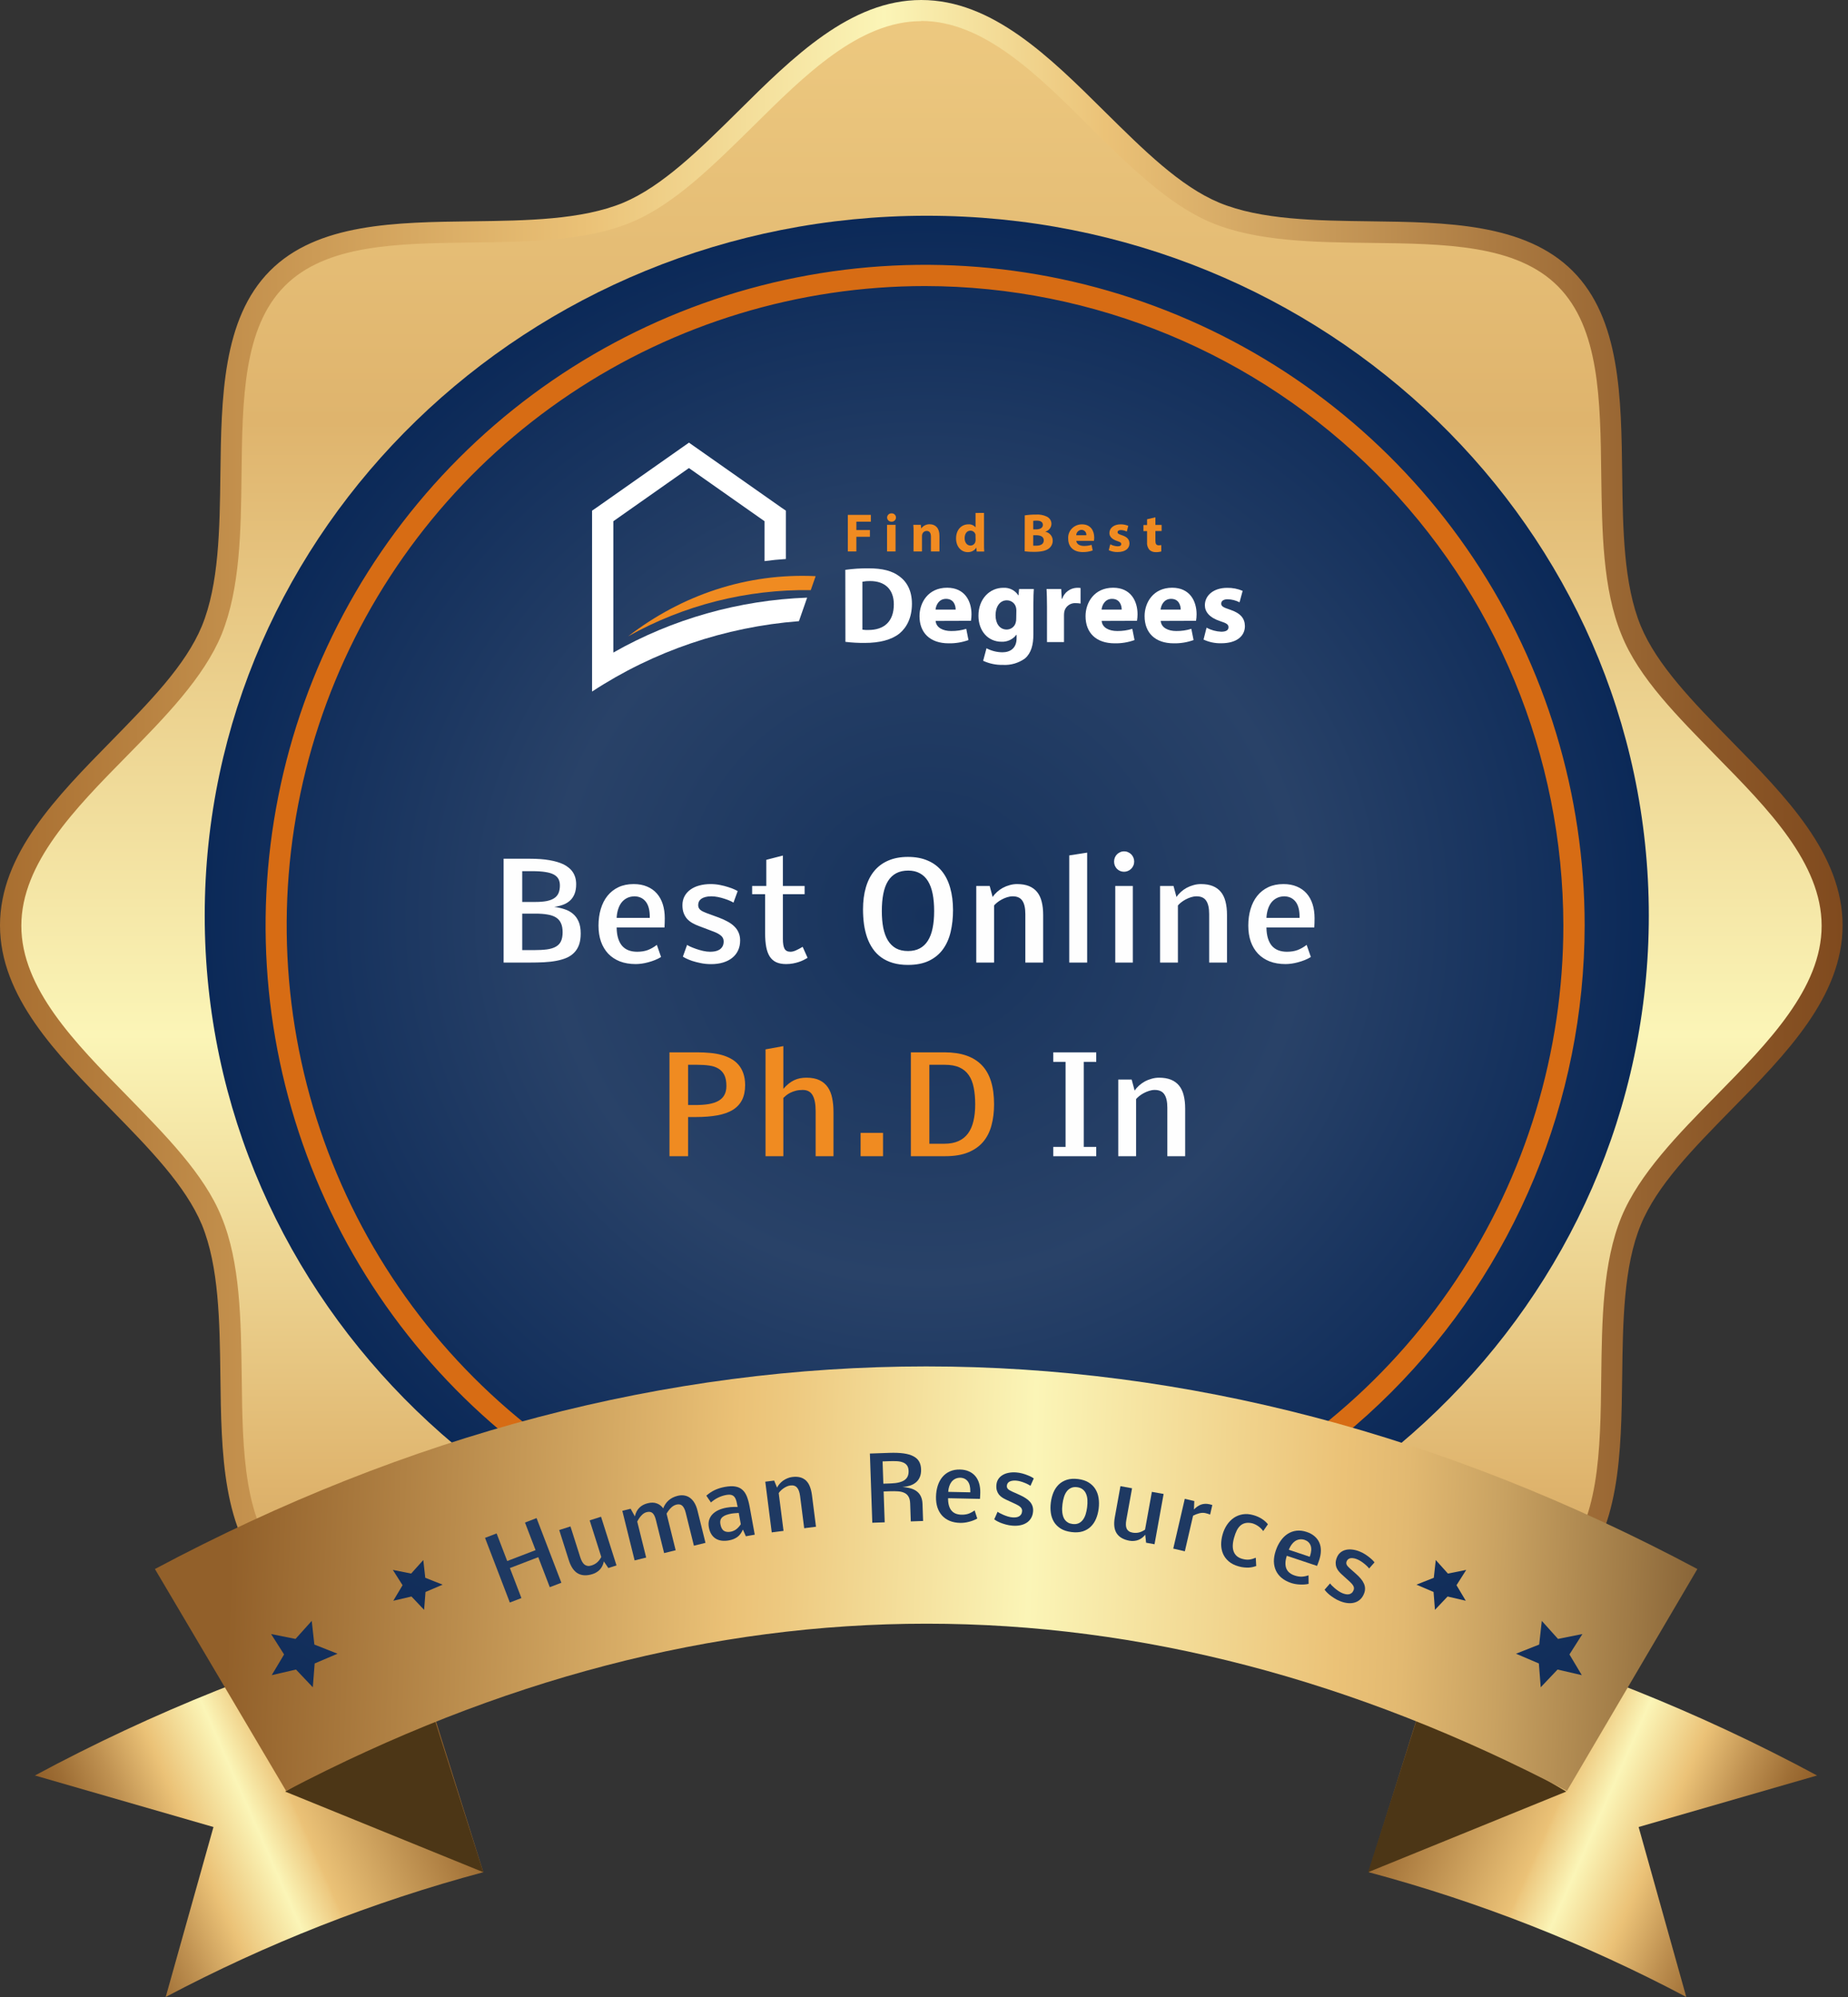 <svg width="334" height="361" viewBox="0 0 334 361" fill="none" xmlns="http://www.w3.org/2000/svg">
<rect x="0" y="0" width="334" height="361" fill="#333333" stroke="none"/>
<g clip-path="url(#clip0_80_417)">
<path d="M332.186 167.278C332.186 187.947 303.185 202.684 295.75 220.66C288.034 239.287 297.842 270.169 283.834 284.219C269.825 298.269 238.979 288.427 220.384 296.156C202.438 303.603 185.634 278.999 165 278.999C144.365 278.999 131.747 303.603 113.802 296.156C95.206 288.427 64.378 298.251 50.352 284.219C36.326 270.187 46.151 239.287 38.435 220.66C31 202.737 2 187.947 2 167.278C2 146.608 31 131.871 38.488 113.895C46.204 95.268 36.396 64.386 50.404 50.337C64.413 36.287 95.259 46.129 113.855 38.399C131.8 30.952 146.511 1.901 167.145 1.901C187.78 1.901 202.491 30.952 220.436 38.399C239.032 46.129 269.861 36.304 283.886 50.337C297.912 64.369 288.07 95.338 295.75 113.895C303.185 131.871 332.186 146.608 332.186 167.278Z" fill="url(#paint0_linear_80_417)"/>
<path d="M166.51 291.573C153.7 291.573 143.344 281.291 133.32 271.343C126.311 264.424 119.739 300.874 112.66 297.934C105.142 294.8 95.136 294.677 85.428 294.554C71.637 294.378 57.39 294.219 48.768 285.575C40.147 276.93 40.007 262.598 39.831 248.742C39.709 239.006 39.586 228.935 36.484 221.382C33.54 214.339 27.021 207.649 20.135 200.624C10.234 190.571 0 180.148 0 167.278C0 154.407 10.251 144.002 20.135 133.931C27.021 126.889 33.54 120.286 36.484 113.173C39.586 105.62 39.709 95.567 39.831 85.813C40.007 71.957 40.182 57.643 48.768 48.981C57.355 40.319 71.549 40.178 85.428 40.002C95.118 39.878 105.142 39.755 112.66 36.639C119.669 33.681 126.328 27.131 133.32 20.212C143.344 10.264 153.7 0 166.51 0C179.32 0 189.676 10.264 199.7 20.212C206.709 27.131 213.281 33.681 220.36 36.639C227.878 39.755 237.884 39.878 247.592 40.002C261.383 40.178 275.63 40.354 284.252 48.998C292.873 57.643 293.013 71.887 293.189 85.813C293.311 95.549 293.434 105.62 296.553 113.173C299.48 120.216 305.998 126.906 312.885 133.931C322.786 144.002 333.02 154.407 333.02 167.278C333.02 180.148 322.786 190.571 312.885 200.624C305.998 207.667 299.48 214.269 296.553 221.399C293.434 228.935 293.311 239.006 293.189 248.742C293.013 262.598 292.838 276.912 284.252 285.575C275.665 294.237 261.383 294.378 247.592 294.554C237.901 294.677 227.878 294.8 220.36 297.934C213.351 300.874 206.692 264.424 199.7 271.343C189.676 281.22 179.32 291.573 166.51 291.573ZM166.51 3.821C155.26 3.821 145.482 13.539 136.001 22.941C128.992 29.825 121.895 36.938 114.114 40.178C105.913 43.593 95.522 43.699 85.463 43.84C71.847 43.998 58.967 44.157 51.467 51.692C43.967 59.228 43.809 72.168 43.651 85.848C43.546 95.954 43.406 106.395 40.042 114.705C36.817 122.522 29.738 129.723 22.886 136.695C13.528 146.203 3.855 156.062 3.855 167.348C3.855 178.634 13.528 188.476 22.886 198.001C29.738 205.043 36.905 212.191 40.042 219.991C43.441 228.231 43.546 238.671 43.687 248.777C43.844 262.457 44.002 275.398 51.502 282.934C59.002 290.469 71.882 290.628 85.498 290.786C95.557 290.909 105.948 291.05 114.149 294.448C121.912 297.688 129.097 261.818 136.036 268.685C145.499 278.086 155.312 287.805 166.545 287.805C177.778 287.805 187.573 278.086 197.054 268.685C204.063 261.818 211.178 297.6 218.941 294.448C227.142 291.05 237.533 290.927 247.592 290.786C261.208 290.628 274.088 290.469 281.588 282.934C289.088 275.398 289.246 262.457 289.404 248.777C289.526 238.671 289.666 228.231 293.048 219.991C296.273 212.191 303.37 204.973 310.204 198.018C319.562 188.493 329.235 178.651 329.235 167.348C329.235 156.045 319.562 146.22 310.204 136.695C303.37 129.653 296.185 122.61 293.048 114.705C289.666 106.465 289.544 96.025 289.404 85.919C289.246 72.239 289.088 59.316 281.588 51.763C274.088 44.209 261.208 44.069 247.592 43.91C237.533 43.787 227.142 43.664 218.941 40.248C211.178 37.008 203.993 29.895 197.054 23.012C187.556 13.539 177.76 3.785 166.51 3.785V3.821Z" fill="url(#paint1_linear_80_417)"/>
<path d="M294 166C294 190.92 286.552 215.281 272.597 236.002C258.642 256.722 238.807 272.872 215.601 282.409C192.395 291.945 166.859 294.441 142.224 289.579C117.588 284.717 94.959 272.717 77.198 255.095C59.436 237.474 47.341 215.023 42.44 190.581C37.54 166.14 40.055 140.805 49.667 117.782C59.28 94.758 75.558 75.08 96.443 61.235C117.328 47.39 141.882 40 167 40C200.683 40 232.985 53.275 256.803 76.904C280.62 100.534 294 132.583 294 166Z" fill="#A86E30"/>
<path d="M167.501 292C239.573 292 298 235.364 298 165.5C298 95.636 239.573 39 167.501 39C95.427 39 37 95.636 37 165.5C37 235.364 95.427 292 167.501 292Z" fill="url(#paint2_radial_80_417)"/>
<path d="M167.184 286.684C143.609 286.68 120.564 279.674 100.964 266.552C81.364 253.429 66.088 234.779 57.069 212.96C48.049 191.141 45.691 167.133 50.293 143.972C54.894 120.811 66.248 99.536 82.92 82.839C99.591 66.141 120.831 54.771 143.953 50.165C167.075 45.559 191.042 47.925 212.822 56.963C234.602 66.001 253.218 81.305 266.315 100.941C279.413 120.577 286.403 143.662 286.403 167.278C286.366 198.938 273.793 229.29 251.443 251.676C229.092 274.061 198.79 286.651 167.184 286.684ZM167.184 51.71C144.366 51.71 122.06 58.488 103.088 71.186C84.115 83.885 69.328 101.935 60.596 123.052C51.864 144.169 49.579 167.406 54.031 189.824C58.483 212.242 69.47 232.834 85.605 248.997C101.74 265.159 122.297 276.166 144.677 280.625C167.056 285.084 190.253 282.796 211.334 274.049C232.415 265.301 250.434 250.489 263.111 231.484C275.788 212.479 282.554 190.135 282.554 167.278C282.517 136.639 270.35 107.265 248.722 85.6C227.094 63.935 197.771 51.747 167.184 51.71Z" fill="#D76C14"/>
<path d="M328.411 320.946C307.115 309.479 284.591 300.466 261.27 294.078L247.367 338.429C267.288 343.758 286.545 351.324 304.771 360.982L296.159 330.259L328.411 320.946Z" fill="url(#paint3_linear_80_417)"/>
<path d="M283.082 323.851L247.261 338.429L256.823 308.463L283.082 323.851Z" fill="#4C3616"/>
<path d="M6.31 320.946C27.607 309.482 50.131 300.469 73.451 294.078L87.353 338.429C67.433 343.761 48.177 351.326 29.95 360.982L38.58 330.259L6.31 320.946Z" fill="url(#paint4_linear_80_417)"/>
<path d="M51.533 323.851L87.354 338.429L77.792 308.463L51.533 323.851Z" fill="#4C3616"/>
<path d="M283.206 323.732C206.31 283.431 128.624 283.431 51.71 323.732L28 283.624C119.572 234.802 215.204 234.784 306.776 283.624L283.206 323.732Z" fill="url(#paint5_linear_80_417)"/>
<path d="M97.284 281.481L92.157 283.448L94.239 288.875L92.145 289.678L87.662 277.993L89.756 277.19L91.67 282.179L96.797 280.212L94.883 275.223L96.977 274.42L101.46 286.105L99.366 286.908L97.284 281.481Z" fill="#1E3962"/>
<path d="M104.861 281.461C104.961 281.779 105.076 282.054 105.204 282.286C105.331 282.514 105.479 282.694 105.646 282.827C105.813 282.954 106.002 283.033 106.214 283.064C106.424 283.091 106.661 283.062 106.924 282.978C107.296 282.86 107.623 282.683 107.903 282.447C108.183 282.21 108.441 281.877 108.676 281.447L106.575 274.827L108.63 274.175L111.423 282.977L109.949 283.445L109.131 282.237C109.093 282.479 109.021 282.717 108.916 282.953C108.815 283.187 108.68 283.407 108.511 283.614C108.345 283.814 108.145 283.993 107.91 284.149C107.682 284.309 107.419 284.436 107.121 284.53C106.069 284.864 105.182 284.832 104.459 284.433C103.737 284.033 103.183 283.226 102.797 282.009L101.072 276.574L103.105 275.928L104.861 281.461Z" fill="#1E3962"/>
<path d="M116.784 281.55L114.699 282.067L112.476 273.104L113.978 272.732L114.746 274.111C114.884 273.476 115.148 272.96 115.537 272.563C115.927 272.165 116.433 271.89 117.055 271.736C117.677 271.581 118.22 271.589 118.686 271.758C119.156 271.92 119.549 272.22 119.867 272.656C120.08 272.088 120.402 271.611 120.832 271.226C121.266 270.834 121.812 270.556 122.469 270.393C122.924 270.28 123.343 270.262 123.727 270.339C124.115 270.409 124.459 270.562 124.759 270.799C125.063 271.03 125.324 271.335 125.542 271.716C125.76 272.097 125.931 272.537 126.055 273.038L127.506 278.892L125.413 279.41L123.935 273.45C123.851 273.112 123.751 272.836 123.634 272.624C123.522 272.41 123.396 272.248 123.256 272.138C123.116 272.028 122.963 271.964 122.798 271.946C122.631 271.922 122.452 271.935 122.259 271.982C121.906 272.07 121.588 272.251 121.307 272.524C121.025 272.793 120.747 273.154 120.473 273.609L122.115 280.228L120.029 280.745L118.54 274.74C118.394 274.148 118.193 273.739 117.938 273.513C117.684 273.286 117.334 273.228 116.889 273.338C116.54 273.425 116.224 273.621 115.94 273.928C115.656 274.229 115.399 274.601 115.171 275.044L116.784 281.55Z" fill="#1E3962"/>
<path d="M131.233 270.242C130.726 270.334 130.237 270.498 129.766 270.732C129.295 270.966 128.871 271.253 128.493 271.592L127.658 270.362C127.896 270.16 128.135 269.976 128.375 269.811C128.62 269.644 128.876 269.497 129.144 269.368C129.417 269.239 129.706 269.126 130.011 269.027C130.316 268.929 130.65 268.847 131.014 268.781C131.752 268.646 132.375 268.622 132.883 268.71C133.391 268.792 133.815 268.984 134.156 269.287C134.502 269.584 134.777 269.989 134.982 270.503C135.186 271.016 135.354 271.631 135.485 272.348L136.41 277.413L134.803 277.706L134.271 276.485C134.026 277.059 133.7 277.503 133.291 277.816C132.881 278.123 132.371 278.333 131.762 278.444C131.28 278.532 130.836 278.55 130.429 278.497C130.022 278.444 129.661 278.32 129.344 278.123C129.033 277.926 128.772 277.658 128.562 277.321C128.353 276.983 128.204 276.574 128.116 276.092C128.027 275.605 128.042 275.166 128.161 274.773C128.279 274.376 128.481 274.029 128.765 273.734C129.049 273.433 129.406 273.183 129.835 272.983C130.27 272.782 130.759 272.631 131.302 272.532C131.563 272.485 131.803 272.451 132.022 272.433C132.246 272.413 132.446 272.403 132.62 272.403C132.794 272.398 132.94 272.397 133.057 272.403C133.18 272.407 133.267 272.407 133.319 272.402C133.25 272.023 133.177 271.684 133.102 271.386C133.025 271.082 132.916 270.835 132.776 270.643C132.634 270.447 132.443 270.312 132.202 270.24C131.961 270.167 131.638 270.168 131.233 270.242ZM132.041 276.884C132.42 276.815 132.758 276.669 133.056 276.445C133.359 276.22 133.637 275.915 133.89 275.53L133.515 273.478C133.474 273.486 133.404 273.493 133.305 273.501C133.205 273.503 133.09 273.511 132.96 273.524C132.834 273.531 132.704 273.542 132.569 273.556C132.439 273.569 132.325 273.584 132.228 273.602C131.859 273.67 131.535 273.752 131.257 273.851C130.983 273.948 130.757 274.074 130.579 274.229C130.405 274.377 130.285 274.56 130.219 274.779C130.157 274.991 130.154 275.249 130.209 275.551C130.315 276.13 130.526 276.52 130.844 276.722C131.165 276.917 131.564 276.971 132.041 276.884Z" fill="#1E3962"/>
<path d="M140.443 268.914C140.555 268.679 140.702 268.455 140.885 268.243C141.073 268.025 141.284 267.83 141.519 267.658C141.76 267.486 142.02 267.342 142.299 267.228C142.578 267.109 142.865 267.03 143.159 266.993C143.717 266.921 144.203 266.941 144.616 267.051C145.029 267.161 145.382 267.355 145.674 267.633C145.967 267.911 146.2 268.272 146.372 268.718C146.549 269.162 146.676 269.684 146.753 270.284L147.478 275.98L145.347 276.251L144.608 270.454C144.517 269.736 144.33 269.219 144.049 268.903C143.771 268.582 143.364 268.455 142.827 268.523C142.61 268.551 142.392 268.616 142.174 268.717C141.956 268.818 141.753 268.936 141.565 269.07C141.378 269.204 141.212 269.346 141.068 269.496C140.925 269.645 140.816 269.78 140.742 269.9L141.612 276.727L139.48 276.999L138.313 267.838L139.918 267.634L140.443 268.914Z" fill="#1E3962"/>
<path d="M160.996 268.153C161.579 268.133 162.077 268.071 162.491 267.968C162.904 267.865 163.24 267.721 163.5 267.534C163.759 267.343 163.946 267.112 164.062 266.843C164.177 266.568 164.229 266.25 164.216 265.891C164.201 265.454 164.098 265.114 163.907 264.87C163.722 264.626 163.468 264.448 163.146 264.334C162.829 264.214 162.459 264.147 162.037 264.13C161.614 264.113 161.161 264.113 160.677 264.13L159.513 264.171L159.653 268.2L160.996 268.153ZM163.09 268.791C163.659 268.834 164.165 268.921 164.608 269.051C165.055 269.182 165.432 269.369 165.737 269.614C166.048 269.859 166.285 270.166 166.449 270.535C166.618 270.905 166.712 271.344 166.73 271.854L166.837 274.939L164.611 275.016L164.499 271.776C164.481 271.25 164.38 270.836 164.198 270.535C164.02 270.229 163.773 270.003 163.455 269.858C163.142 269.707 162.767 269.616 162.328 269.584C161.894 269.552 161.412 269.546 160.881 269.564L159.702 269.605L159.896 275.18L157.655 275.258L157.22 262.749L160.726 262.628C161.736 262.593 162.599 262.625 163.317 262.725C164.034 262.825 164.624 262.998 165.086 263.242C165.548 263.482 165.889 263.795 166.111 264.184C166.333 264.572 166.454 265.037 166.472 265.578C166.491 266.12 166.419 266.586 166.255 266.977C166.097 267.363 165.866 267.687 165.562 267.947C165.263 268.203 164.903 268.4 164.48 268.54C164.058 268.674 163.594 268.758 163.09 268.791Z" fill="#1E3962"/>
<path d="M176.627 274.497C176.395 274.632 176.148 274.75 175.885 274.848C175.623 274.947 175.355 275.03 175.083 275.097C174.816 275.165 174.552 275.214 174.291 275.245C174.03 275.276 173.785 275.289 173.556 275.284C172.842 275.269 172.209 275.15 171.656 274.924C171.109 274.694 170.647 274.375 170.27 273.966C169.898 273.552 169.617 273.059 169.425 272.487C169.239 271.91 169.154 271.267 169.169 270.559C169.184 269.835 169.289 269.171 169.484 268.565C169.679 267.955 169.958 267.432 170.321 266.996C170.69 266.556 171.14 266.216 171.671 265.977C172.207 265.739 172.819 265.626 173.506 265.641C174.116 265.653 174.65 265.763 175.109 265.971C175.574 266.173 175.961 266.458 176.271 266.823C176.582 267.189 176.812 267.627 176.963 268.135C177.114 268.643 177.183 269.208 177.17 269.827C177.166 270.02 177.159 270.21 177.15 270.397C177.141 270.585 177.13 270.767 177.115 270.944L171.351 270.823C171.346 271.329 171.397 271.767 171.503 272.139C171.61 272.511 171.765 272.819 171.969 273.063C172.177 273.307 172.431 273.49 172.731 273.611C173.036 273.732 173.378 273.796 173.758 273.804C174.243 273.814 174.671 273.755 175.044 273.627C175.416 273.495 175.785 273.294 176.15 273.025L176.627 274.497ZM175.369 269.626C175.386 268.813 175.235 268.198 174.915 267.78C174.596 267.362 174.145 267.141 173.562 267.119C173.207 267.122 172.898 267.191 172.635 267.326C172.377 267.456 172.157 267.636 171.975 267.867C171.799 268.098 171.66 268.368 171.56 268.679C171.46 268.989 171.398 269.321 171.375 269.675L175.366 269.758L175.369 269.626Z" fill="#1E3962"/>
<path d="M181.875 271.103C181.612 270.985 181.365 270.85 181.136 270.698C180.907 270.546 180.708 270.367 180.54 270.162C180.377 269.952 180.254 269.708 180.169 269.431C180.084 269.153 180.055 268.83 180.082 268.461C180.11 268.056 180.222 267.701 180.416 267.396C180.61 267.091 180.865 266.843 181.182 266.652C181.499 266.455 181.866 266.317 182.284 266.237C182.708 266.152 183.162 266.127 183.645 266.162C184.029 266.189 184.403 266.252 184.767 266.351C185.131 266.45 185.457 266.56 185.746 266.68C186.041 266.795 186.283 266.906 186.474 267.014C186.67 267.121 186.792 267.198 186.841 267.243L186.236 268.594C186.163 268.526 186.033 268.444 185.846 268.347C185.66 268.245 185.446 268.146 185.202 268.051C184.964 267.95 184.706 267.861 184.43 267.784C184.153 267.707 183.885 267.659 183.625 267.641C183.35 267.621 183.109 267.633 182.902 267.675C182.701 267.713 182.532 267.774 182.396 267.858C182.264 267.943 182.163 268.048 182.091 268.174C182.025 268.294 181.987 268.43 181.976 268.58C181.968 268.7 181.981 268.808 182.016 268.904C182.051 269.001 182.107 269.088 182.185 269.167C182.263 269.246 182.362 269.321 182.482 269.392C182.603 269.463 182.744 269.536 182.905 269.61L184.332 270.252C184.727 270.432 185.076 270.621 185.38 270.82C185.685 271.014 185.941 271.231 186.148 271.47C186.356 271.705 186.508 271.963 186.602 272.247C186.702 272.531 186.74 272.847 186.715 273.195C186.683 273.642 186.571 274.036 186.38 274.377C186.194 274.714 185.939 274.993 185.615 275.215C185.296 275.438 184.917 275.599 184.476 275.698C184.041 275.798 183.556 275.828 183.021 275.79C182.574 275.758 182.159 275.687 181.775 275.576C181.396 275.471 181.06 275.358 180.765 275.238C180.477 275.113 180.237 274.994 180.047 274.881C179.862 274.769 179.744 274.69 179.695 274.645L180.303 273.27C180.356 273.321 180.479 273.4 180.669 273.508C180.86 273.61 181.085 273.718 181.343 273.83C181.602 273.942 181.877 274.043 182.168 274.132C182.464 274.221 182.745 274.275 183.01 274.293C183.218 274.308 183.422 274.304 183.622 274.282C183.822 274.255 184.001 274.2 184.158 274.117C184.316 274.029 184.445 273.91 184.544 273.761C184.649 273.606 184.71 273.407 184.728 273.163C184.747 272.887 184.657 272.651 184.457 272.454C184.257 272.257 183.983 272.078 183.634 271.918L181.875 271.103Z" fill="#1E3962"/>
<path d="M193.842 275.484C194.265 275.537 194.63 275.495 194.935 275.36C195.247 275.22 195.506 275.011 195.714 274.732C195.927 274.449 196.095 274.113 196.217 273.724C196.339 273.33 196.429 272.903 196.486 272.443C196.542 271.988 196.559 271.554 196.536 271.142C196.514 270.73 196.434 270.363 196.295 270.042C196.162 269.716 195.962 269.447 195.694 269.235C195.432 269.019 195.09 268.885 194.666 268.832C194.242 268.78 193.877 268.826 193.57 268.972C193.264 269.112 193.004 269.324 192.79 269.607C192.583 269.886 192.417 270.225 192.295 270.624C192.172 271.019 192.083 271.441 192.027 271.89C191.997 272.133 191.977 272.385 191.965 272.646C191.96 272.903 191.97 273.159 191.996 273.414C192.028 273.664 192.082 273.907 192.158 274.142C192.234 274.372 192.345 274.58 192.49 274.766C192.635 274.952 192.817 275.108 193.038 275.235C193.258 275.362 193.526 275.445 193.842 275.484ZM198.571 272.701C198.49 273.357 198.333 273.965 198.101 274.524C197.869 275.083 197.553 275.559 197.153 275.95C196.758 276.342 196.271 276.63 195.692 276.816C195.113 276.996 194.436 277.038 193.661 276.942C192.886 276.846 192.239 276.64 191.722 276.324C191.206 276.003 190.799 275.603 190.501 275.126C190.208 274.649 190.018 274.111 189.929 273.512C189.841 272.913 189.837 272.286 189.919 271.629C190.001 270.967 190.158 270.355 190.39 269.79C190.628 269.227 190.947 268.749 191.347 268.358C191.753 267.967 192.242 267.679 192.816 267.493C193.396 267.308 194.07 267.263 194.84 267.358C195.611 267.453 196.251 267.661 196.763 267.982C197.279 268.303 197.684 268.702 197.976 269.179C198.274 269.657 198.467 270.198 198.555 270.802C198.648 271.406 198.653 272.039 198.571 272.701Z" fill="#1E3962"/>
<path d="M203.57 274.738C203.511 275.066 203.484 275.363 203.489 275.628C203.494 275.889 203.541 276.117 203.627 276.312C203.714 276.503 203.844 276.661 204.017 276.788C204.191 276.909 204.414 276.994 204.686 277.044C205.07 277.113 205.441 277.109 205.8 277.031C206.158 276.952 206.541 276.778 206.95 276.508L208.185 269.674L210.307 270.057L208.665 279.144L207.142 278.869L206.984 277.419C206.837 277.615 206.662 277.792 206.459 277.952C206.26 278.112 206.038 278.243 205.792 278.347C205.552 278.447 205.291 278.511 205.011 278.539C204.735 278.574 204.443 278.564 204.135 278.508C203.049 278.312 202.279 277.868 201.827 277.178C201.375 276.488 201.262 275.514 201.489 274.259L202.504 268.647L204.603 269.026L203.57 274.738Z" fill="#1E3962"/>
<path d="M215.79 272.852C215.998 272.643 216.208 272.465 216.419 272.316C216.635 272.168 216.856 272.054 217.084 271.973C217.316 271.893 217.559 271.847 217.813 271.837C218.067 271.826 218.338 271.854 218.627 271.921C218.79 271.958 218.95 272.004 219.109 272.056L218.706 273.799C218.642 273.752 218.535 273.706 218.385 273.661C218.236 273.611 218.073 273.565 217.896 273.524C217.53 273.439 217.151 273.448 216.759 273.549C216.373 273.647 215.997 273.793 215.631 273.986L214.143 280.418L212.05 279.933L214.132 270.937L215.852 271.335L215.79 272.852Z" fill="#1E3962"/>
<path d="M223.88 283.15C223.137 282.943 222.535 282.639 222.074 282.24C221.612 281.841 221.27 281.382 221.046 280.866C220.828 280.35 220.715 279.797 220.707 279.205C220.706 278.61 220.79 278.012 220.958 277.41C221.14 276.758 221.404 276.172 221.749 275.652C222.101 275.128 222.515 274.703 222.99 274.376C223.471 274.051 224.006 273.838 224.596 273.738C225.192 273.639 225.825 273.684 226.498 273.872C226.829 273.964 227.128 274.073 227.397 274.196C227.67 274.321 227.916 274.458 228.134 274.605C228.354 274.748 228.547 274.899 228.713 275.059C228.881 275.214 229.028 275.372 229.157 275.532L228.307 276.771C228.22 276.638 228.107 276.501 227.968 276.36C227.834 276.219 227.683 276.085 227.513 275.957C227.343 275.828 227.157 275.711 226.954 275.606C226.751 275.5 226.539 275.417 226.318 275.355C225.865 275.255 225.466 275.241 225.122 275.312C224.778 275.379 224.476 275.524 224.213 275.748C223.95 275.972 223.723 276.271 223.532 276.645C223.346 277.02 223.183 277.458 223.043 277.96C222.747 279.018 222.729 279.868 222.988 280.508C223.247 281.148 223.755 281.574 224.513 281.786C225.004 281.923 225.444 281.965 225.832 281.911C226.222 281.853 226.599 281.742 226.964 281.579L227.045 283.086C226.865 283.149 226.665 283.207 226.445 283.259C226.225 283.311 225.983 283.346 225.718 283.364C225.455 283.377 225.171 283.368 224.866 283.337C224.56 283.311 224.231 283.249 223.88 283.15Z" fill="#1E3962"/>
<path d="M236.516 286.307C236.254 286.368 235.983 286.406 235.703 286.422C235.423 286.439 235.143 286.438 234.863 286.421C234.588 286.406 234.322 286.375 234.063 286.327C233.804 286.279 233.567 286.218 233.349 286.146C232.673 285.919 232.104 285.616 231.643 285.237C231.189 284.854 230.843 284.412 230.605 283.909C230.373 283.403 230.251 282.849 230.238 282.246C230.233 281.64 230.342 281.001 230.567 280.329C230.796 279.643 231.094 279.039 231.461 278.519C231.829 277.994 232.251 277.578 232.727 277.271C233.21 276.96 233.741 276.769 234.319 276.699C234.902 276.631 235.519 276.706 236.171 276.924C236.749 277.117 237.227 277.381 237.603 277.716C237.987 278.048 238.272 278.434 238.459 278.876C238.647 279.317 238.737 279.803 238.729 280.334C238.722 280.864 238.62 281.423 238.424 282.011C238.362 282.194 238.3 282.373 238.235 282.549C238.171 282.725 238.105 282.896 238.039 283.06L232.572 281.231C232.416 281.711 232.334 282.145 232.326 282.532C232.317 282.919 232.373 283.26 232.495 283.553C232.621 283.848 232.81 284.098 233.06 284.302C233.315 284.508 233.623 284.672 233.983 284.792C234.443 284.946 234.869 285.017 235.263 285.006C235.658 284.99 236.07 284.908 236.498 284.761L236.516 286.307ZM236.764 281.283C237.022 280.512 237.061 279.88 236.88 279.385C236.699 278.891 236.334 278.546 235.784 278.351C235.445 278.249 235.13 278.223 234.838 278.274C234.553 278.321 234.29 278.428 234.047 278.594C233.81 278.762 233.597 278.979 233.409 279.245C233.221 279.512 233.063 279.811 232.936 280.142L236.722 281.408L236.764 281.283Z" fill="#1E3962"/>
<path d="M242.536 284.629C242.319 284.438 242.125 284.235 241.951 284.022C241.777 283.809 241.641 283.579 241.541 283.333C241.448 283.084 241.403 282.815 241.405 282.524C241.406 282.234 241.475 281.917 241.61 281.573C241.758 281.194 241.97 280.889 242.246 280.655C242.521 280.422 242.839 280.261 243.198 280.173C243.559 280.079 243.951 280.057 244.374 280.105C244.804 280.15 245.244 280.261 245.695 280.438C246.054 280.578 246.393 280.75 246.71 280.952C247.028 281.155 247.307 281.357 247.547 281.557C247.795 281.755 247.993 281.933 248.143 282.093C248.298 282.254 248.392 282.364 248.426 282.421L247.446 283.531C247.396 283.444 247.296 283.327 247.147 283.179C247 283.026 246.824 282.868 246.62 282.704C246.422 282.537 246.203 282.376 245.962 282.22C245.721 282.064 245.48 281.939 245.237 281.844C244.98 281.743 244.746 281.682 244.536 281.662C244.333 281.638 244.154 281.646 243.998 281.686C243.848 281.728 243.72 281.798 243.614 281.896C243.515 281.992 243.438 282.11 243.383 282.25C243.339 282.362 243.32 282.469 243.324 282.571C243.329 282.674 243.357 282.774 243.408 282.873C243.459 282.971 243.531 283.072 243.625 283.176C243.718 283.279 243.831 283.391 243.964 283.51L245.135 284.547C245.458 284.836 245.735 285.121 245.966 285.402C246.2 285.678 246.38 285.961 246.506 286.251C246.635 286.536 246.703 286.828 246.709 287.127C246.72 287.428 246.661 287.741 246.534 288.065C246.371 288.483 246.147 288.826 245.863 289.095C245.585 289.361 245.259 289.552 244.883 289.668C244.513 289.785 244.102 289.826 243.652 289.79C243.207 289.755 242.735 289.64 242.235 289.444C241.818 289.281 241.443 289.089 241.11 288.869C240.779 288.656 240.491 288.448 240.246 288.246C240.008 288.041 239.814 287.856 239.666 287.692C239.523 287.529 239.435 287.419 239.401 287.361L240.39 286.23C240.426 286.294 240.519 286.406 240.669 286.566C240.821 286.72 241.004 286.89 241.217 287.074C241.43 287.258 241.663 287.436 241.914 287.607C242.171 287.78 242.423 287.915 242.67 288.012C242.864 288.088 243.06 288.145 243.258 288.184C243.457 288.217 243.644 288.217 243.819 288.185C243.996 288.148 244.154 288.073 244.293 287.96C244.44 287.844 244.557 287.672 244.646 287.444C244.747 287.187 244.731 286.934 244.599 286.687C244.467 286.439 244.258 286.187 243.973 285.93L242.536 284.629Z" fill="#1E3962"/>
<path d="M259.349 291L261.63 288.595L264.916 289.356L263.242 286.55L265 283.784L261.693 284.446L259.495 282L259.139 285.208L256 286.45L259.097 287.773L259.349 291Z" fill="url(#paint6_radial_80_417)"/>
<path d="M278.465 305L281.507 301.794L285.888 302.808L283.656 299.067L286 295.379L281.591 296.261L278.66 293L278.186 297.277L274 298.933L278.129 300.697L278.465 305Z" fill="url(#paint7_radial_80_417)"/>
<path d="M76.651 291L74.37 288.595L71.084 289.356L72.758 286.55L71 283.784L74.307 284.446L76.505 282L76.861 285.208L80 286.45L76.903 287.773L76.651 291Z" fill="url(#paint8_radial_80_417)"/>
<path d="M56.535 305L53.493 301.794L49.112 302.808L51.344 299.067L49 295.379L53.41 296.261L56.34 293L56.815 297.277L61 298.933L56.871 300.697L56.535 305Z" fill="url(#paint9_radial_80_417)"/>
<path d="M95.662 155.227C97.123 155.227 98.345 155.316 99.33 155.496C100.322 155.668 101.154 155.914 101.826 156.234C102.17 156.398 102.482 156.598 102.763 156.832C103.052 157.059 103.298 157.32 103.502 157.617C103.705 157.914 103.861 158.246 103.97 158.613C104.08 158.98 104.134 159.391 104.134 159.844C104.134 160.523 104.037 161.105 103.841 161.59C103.646 162.074 103.373 162.477 103.021 162.797C102.67 163.117 102.252 163.367 101.767 163.547C101.283 163.727 100.748 163.855 100.162 163.934C100.826 164.02 101.451 164.16 102.037 164.355C102.623 164.543 103.13 164.82 103.56 165.188C103.99 165.547 104.33 166.016 104.58 166.594C104.83 167.172 104.955 167.891 104.955 168.75C104.955 169.523 104.857 170.191 104.662 170.754C104.466 171.309 104.181 171.781 103.806 172.172C103.439 172.562 102.986 172.879 102.447 173.121C101.908 173.355 101.295 173.539 100.607 173.672C99.919 173.805 99.158 173.895 98.322 173.941C97.494 173.98 96.603 174 95.65 174H91.021V155.227H95.662ZM96.423 171.75C97.377 171.75 98.185 171.707 98.849 171.621C99.521 171.527 100.064 171.359 100.478 171.117C100.9 170.875 101.205 170.547 101.392 170.133C101.588 169.711 101.685 169.172 101.685 168.516C101.685 167.867 101.588 167.328 101.392 166.898C101.205 166.461 100.908 166.113 100.502 165.855C100.103 165.598 99.591 165.418 98.966 165.316C98.349 165.207 97.611 165.152 96.752 165.152H94.384V171.75H96.423ZM94.384 163.043H96.74C97.56 163.043 98.252 162.988 98.814 162.879C99.384 162.762 99.845 162.582 100.197 162.34C100.548 162.098 100.802 161.789 100.959 161.414C101.115 161.031 101.193 160.578 101.193 160.055C101.193 159.602 101.107 159.215 100.935 158.895C100.763 158.566 100.482 158.297 100.091 158.086C99.701 157.875 99.189 157.723 98.556 157.629C97.923 157.527 97.15 157.477 96.236 157.477H94.384V163.043ZM119.479 172.992C119.135 173.203 118.768 173.387 118.377 173.543C117.987 173.699 117.588 173.832 117.182 173.941C116.784 174.051 116.389 174.133 115.998 174.188C115.608 174.242 115.241 174.27 114.897 174.27C113.827 174.27 112.873 174.109 112.038 173.789C111.209 173.461 110.506 172.996 109.928 172.395C109.358 171.785 108.92 171.055 108.616 170.203C108.319 169.344 108.17 168.383 108.17 167.32C108.17 166.234 108.307 165.234 108.58 164.32C108.854 163.398 109.256 162.605 109.788 161.941C110.327 161.27 110.991 160.746 111.78 160.371C112.577 159.996 113.491 159.809 114.522 159.809C115.436 159.809 116.241 159.957 116.936 160.254C117.639 160.543 118.229 160.957 118.705 161.496C119.182 162.035 119.541 162.684 119.784 163.441C120.026 164.199 120.147 165.043 120.147 165.973C120.147 166.262 120.143 166.547 120.135 166.828C120.127 167.109 120.116 167.383 120.1 167.648H111.452C111.459 168.406 111.549 169.062 111.721 169.617C111.893 170.172 112.135 170.629 112.448 170.988C112.768 171.348 113.155 171.613 113.608 171.785C114.069 171.957 114.584 172.043 115.155 172.043C115.881 172.043 116.522 171.941 117.077 171.738C117.631 171.527 118.178 171.215 118.717 170.801L119.479 172.992ZM117.44 165.727C117.44 164.508 117.194 163.59 116.702 162.973C116.209 162.355 115.526 162.039 114.651 162.023C114.12 162.039 113.659 162.152 113.268 162.363C112.885 162.566 112.561 162.844 112.295 163.195C112.038 163.547 111.838 163.957 111.698 164.426C111.557 164.895 111.475 165.395 111.452 165.926H117.44V165.727ZM126.304 167.391C125.898 167.242 125.515 167.066 125.155 166.863C124.796 166.66 124.48 166.414 124.206 166.125C123.941 165.828 123.73 165.477 123.573 165.07C123.417 164.664 123.339 164.184 123.339 163.629C123.339 163.02 123.468 162.477 123.726 162C123.984 161.523 124.339 161.125 124.792 160.805C125.245 160.477 125.78 160.23 126.398 160.066C127.023 159.895 127.698 159.809 128.425 159.809C129.003 159.809 129.57 159.863 130.124 159.973C130.679 160.082 131.179 160.211 131.624 160.359C132.077 160.5 132.452 160.641 132.749 160.781C133.054 160.922 133.245 161.023 133.323 161.086L132.562 163.172C132.445 163.078 132.241 162.969 131.952 162.844C131.663 162.711 131.331 162.586 130.956 162.469C130.589 162.344 130.195 162.238 129.773 162.152C129.351 162.066 128.945 162.023 128.554 162.023C128.14 162.023 127.78 162.066 127.476 162.152C127.179 162.23 126.933 162.34 126.738 162.48C126.55 162.621 126.409 162.789 126.316 162.984C126.23 163.172 126.187 163.379 126.187 163.605C126.187 163.785 126.218 163.945 126.28 164.086C126.343 164.227 126.437 164.352 126.562 164.461C126.687 164.57 126.843 164.672 127.03 164.766C127.218 164.859 127.437 164.953 127.687 165.047L129.89 165.855C130.499 166.082 131.042 166.328 131.519 166.594C131.995 166.852 132.402 167.148 132.738 167.484C133.073 167.812 133.327 168.184 133.499 168.598C133.679 169.012 133.769 169.48 133.769 170.004C133.769 170.676 133.644 171.277 133.394 171.809C133.152 172.332 132.8 172.777 132.339 173.145C131.886 173.512 131.335 173.793 130.687 173.988C130.046 174.184 129.323 174.281 128.519 174.281C127.847 174.281 127.218 174.219 126.632 174.094C126.054 173.977 125.538 173.844 125.085 173.695C124.64 173.539 124.269 173.387 123.972 173.238C123.683 173.09 123.499 172.984 123.421 172.922L124.183 170.801C124.269 170.871 124.46 170.977 124.757 171.117C125.054 171.25 125.402 171.387 125.8 171.527C126.198 171.668 126.62 171.789 127.066 171.891C127.519 171.992 127.945 172.043 128.343 172.043C128.655 172.043 128.96 172.016 129.257 171.961C129.554 171.898 129.816 171.797 130.042 171.656C130.269 171.508 130.448 171.316 130.581 171.082C130.722 170.84 130.792 170.535 130.792 170.168C130.792 169.754 130.632 169.41 130.312 169.137C129.991 168.863 129.562 168.625 129.023 168.422L126.304 167.391ZM142.07 174.27C141.375 174.27 140.785 174.16 140.301 173.941C139.816 173.715 139.426 173.375 139.129 172.922C138.832 172.461 138.617 171.883 138.484 171.188C138.352 170.484 138.285 169.656 138.285 168.703V161.637H135.941V160.148H138.496V155.426L141.496 154.652V160.148H145.422V161.637H141.496V169.746C141.496 170.535 141.594 171.117 141.789 171.492C141.992 171.859 142.352 172.043 142.867 172.043C143.164 172.043 143.492 171.961 143.852 171.797C144.219 171.633 144.625 171.418 145.07 171.152L145.961 173.145C145.758 173.27 145.523 173.398 145.258 173.531C144.992 173.664 144.695 173.785 144.367 173.895C144.039 174.004 143.684 174.094 143.301 174.164C142.918 174.234 142.508 174.27 142.07 174.27ZM172.244 164.52C172.244 165.918 172.103 167.223 171.822 168.434C171.541 169.637 171.08 170.684 170.439 171.574C169.806 172.457 168.97 173.152 167.931 173.66C166.892 174.168 165.615 174.422 164.099 174.422C163.091 174.422 162.189 174.305 161.392 174.07C160.595 173.836 159.896 173.504 159.295 173.074C158.693 172.645 158.181 172.125 157.759 171.516C157.338 170.906 156.994 170.23 156.728 169.488C156.47 168.746 156.279 167.945 156.154 167.086C156.037 166.219 155.978 165.316 155.978 164.379C155.978 162.902 156.15 161.578 156.494 160.406C156.838 159.227 157.349 158.23 158.029 157.418C158.709 156.605 159.552 155.984 160.56 155.555C161.576 155.117 162.755 154.898 164.099 154.898C165.451 154.898 166.634 155.117 167.65 155.555C168.673 155.984 169.525 156.613 170.205 157.441C170.884 158.27 171.392 159.281 171.728 160.477C172.072 161.664 172.244 163.012 172.244 164.52ZM159.377 164.695C159.377 165.812 159.463 166.816 159.634 167.707C159.814 168.598 160.091 169.355 160.466 169.98C160.849 170.605 161.338 171.086 161.931 171.422C162.533 171.75 163.255 171.914 164.099 171.914C164.92 171.914 165.627 171.758 166.22 171.445C166.822 171.125 167.314 170.66 167.697 170.051C168.088 169.434 168.373 168.68 168.552 167.789C168.74 166.891 168.834 165.859 168.834 164.695C168.834 163.523 168.744 162.484 168.564 161.578C168.384 160.672 168.103 159.906 167.72 159.281C167.338 158.656 166.849 158.184 166.255 157.863C165.67 157.535 164.966 157.371 164.146 157.371C163.302 157.371 162.58 157.531 161.978 157.852C161.377 158.172 160.88 158.645 160.49 159.27C160.107 159.887 159.826 160.652 159.646 161.566C159.466 162.473 159.377 163.516 159.377 164.695ZM179.409 162.152C179.62 161.824 179.881 161.52 180.194 161.238C180.514 160.949 180.866 160.699 181.248 160.488C181.639 160.277 182.053 160.113 182.491 159.996C182.928 159.871 183.37 159.809 183.815 159.809C184.659 159.809 185.377 159.93 185.971 160.172C186.565 160.414 187.053 160.77 187.436 161.238C187.819 161.707 188.096 162.289 188.268 162.984C188.448 163.68 188.537 164.48 188.537 165.387V174H185.315V165.234C185.315 164.148 185.135 163.344 184.776 162.82C184.424 162.289 183.842 162.023 183.03 162.023C182.702 162.023 182.366 162.078 182.022 162.188C181.678 162.297 181.354 162.434 181.049 162.598C180.745 162.762 180.471 162.941 180.229 163.137C179.987 163.332 179.799 163.512 179.666 163.676V174H176.444V160.148H178.87L179.409 162.152ZM196.488 174H193.253V154.629L196.488 154.125V174ZM201.566 174V160.148H204.742V174H201.566ZM201.355 155.742C201.355 155.484 201.402 155.242 201.496 155.016C201.59 154.789 201.719 154.594 201.883 154.43C202.047 154.266 202.238 154.137 202.457 154.043C202.676 153.941 202.91 153.891 203.16 153.891C203.418 153.891 203.656 153.941 203.875 154.043C204.102 154.137 204.297 154.27 204.461 154.441C204.625 154.605 204.754 154.801 204.848 155.027C204.941 155.254 204.988 155.492 204.988 155.742C204.988 156 204.938 156.242 204.836 156.469C204.742 156.695 204.609 156.891 204.438 157.055C204.273 157.219 204.078 157.348 203.852 157.441C203.633 157.535 203.402 157.582 203.16 157.582C202.895 157.582 202.652 157.535 202.434 157.441C202.215 157.34 202.023 157.207 201.859 157.043C201.703 156.871 201.578 156.676 201.484 156.457C201.398 156.23 201.355 155.992 201.355 155.742ZM212.634 162.152C212.845 161.824 213.106 161.52 213.419 161.238C213.739 160.949 214.091 160.699 214.473 160.488C214.864 160.277 215.278 160.113 215.716 159.996C216.153 159.871 216.595 159.809 217.04 159.809C217.884 159.809 218.602 159.93 219.196 160.172C219.79 160.414 220.278 160.77 220.661 161.238C221.044 161.707 221.321 162.289 221.493 162.984C221.673 163.68 221.763 164.48 221.763 165.387V174H218.54V165.234C218.54 164.148 218.36 163.344 218.001 162.82C217.649 162.289 217.067 162.023 216.255 162.023C215.927 162.023 215.591 162.078 215.247 162.188C214.903 162.297 214.579 162.434 214.274 162.598C213.97 162.762 213.696 162.941 213.454 163.137C213.212 163.332 213.024 163.512 212.891 163.676V174H209.669V160.148H212.095L212.634 162.152ZM236.92 172.992C236.576 173.203 236.209 173.387 235.818 173.543C235.427 173.699 235.029 173.832 234.623 173.941C234.224 174.051 233.83 174.133 233.439 174.188C233.048 174.242 232.681 174.27 232.337 174.27C231.267 174.27 230.314 174.109 229.478 173.789C228.65 173.461 227.947 172.996 227.369 172.395C226.798 171.785 226.361 171.055 226.056 170.203C225.759 169.344 225.611 168.383 225.611 167.32C225.611 166.234 225.748 165.234 226.021 164.32C226.295 163.398 226.697 162.605 227.228 161.941C227.767 161.27 228.431 160.746 229.22 160.371C230.017 159.996 230.931 159.809 231.962 159.809C232.877 159.809 233.681 159.957 234.377 160.254C235.08 160.543 235.67 160.957 236.146 161.496C236.623 162.035 236.982 162.684 237.224 163.441C237.466 164.199 237.587 165.043 237.587 165.973C237.587 166.262 237.584 166.547 237.576 166.828C237.568 167.109 237.556 167.383 237.541 167.648H228.892C228.9 168.406 228.99 169.062 229.162 169.617C229.334 170.172 229.576 170.629 229.888 170.988C230.209 171.348 230.595 171.613 231.048 171.785C231.509 171.957 232.025 172.043 232.595 172.043C233.322 172.043 233.962 171.941 234.517 171.738C235.072 171.527 235.619 171.215 236.158 170.801L236.92 172.992ZM234.88 165.727C234.88 164.508 234.634 163.59 234.142 162.973C233.65 162.355 232.966 162.039 232.091 162.023C231.56 162.039 231.099 162.152 230.709 162.363C230.326 162.566 230.002 162.844 229.736 163.195C229.478 163.547 229.279 163.957 229.138 164.426C228.998 164.895 228.916 165.395 228.892 165.926H234.88V165.727ZM192.588 207.324V191.949H190.361V190.227H198.13V191.949H195.88V207.324H198.13V209H190.361V207.324H192.588ZM205.073 197.152C205.284 196.824 205.545 196.52 205.858 196.238C206.178 195.949 206.53 195.699 206.912 195.488C207.303 195.277 207.717 195.113 208.155 194.996C208.592 194.871 209.034 194.809 209.479 194.809C210.323 194.809 211.041 194.93 211.635 195.172C212.229 195.414 212.717 195.77 213.1 196.238C213.483 196.707 213.76 197.289 213.932 197.984C214.112 198.68 214.202 199.48 214.202 200.387V209H210.979V200.234C210.979 199.148 210.799 198.344 210.44 197.82C210.088 197.289 209.506 197.023 208.694 197.023C208.366 197.023 208.03 197.078 207.686 197.188C207.342 197.297 207.018 197.434 206.713 197.598C206.409 197.762 206.135 197.941 205.893 198.137C205.651 198.332 205.463 198.512 205.33 198.676V209H202.108V195.148H204.534L205.073 197.152Z" fill="#FEFEFE"/>
<path d="M134.673 196.133C134.673 197.195 134.486 198.098 134.111 198.84C133.736 199.574 133.177 200.172 132.435 200.633C131.693 201.086 130.759 201.414 129.634 201.617C128.517 201.82 127.216 201.922 125.732 201.922H124.361V209H120.998V190.227H126.095C126.869 190.227 127.615 190.262 128.334 190.332C129.06 190.395 129.74 190.512 130.373 190.684C131.005 190.855 131.584 191.086 132.107 191.375C132.63 191.656 133.08 192.016 133.455 192.453C133.838 192.891 134.134 193.414 134.345 194.023C134.556 194.625 134.666 195.328 134.673 196.133ZM125.615 199.754C126.552 199.754 127.377 199.695 128.088 199.578C128.798 199.453 129.388 199.258 129.857 198.992C130.334 198.719 130.689 198.363 130.923 197.926C131.166 197.488 131.287 196.949 131.287 196.309C131.287 195.488 131.162 194.828 130.912 194.328C130.662 193.828 130.306 193.441 129.845 193.168C129.392 192.887 128.841 192.703 128.193 192.617C127.552 192.523 126.841 192.477 126.06 192.477H124.361V199.754H125.615ZM141.58 196.824C141.901 196.457 142.221 196.145 142.541 195.887C142.862 195.629 143.19 195.422 143.526 195.266C143.87 195.102 144.225 194.984 144.592 194.914C144.959 194.844 145.35 194.809 145.764 194.809C146.709 194.809 147.495 194.961 148.12 195.266C148.745 195.57 149.245 195.996 149.62 196.543C149.995 197.09 150.256 197.742 150.405 198.5C150.561 199.258 150.639 200.086 150.639 200.984V209H147.416V200.844C147.416 199.57 147.233 198.617 146.866 197.984C146.506 197.344 145.909 197.023 145.073 197.023C144.62 197.023 144.209 197.07 143.842 197.164C143.483 197.258 143.159 197.375 142.87 197.516C142.588 197.656 142.338 197.812 142.12 197.984C141.909 198.156 141.729 198.316 141.58 198.465V209H138.358V189.688L141.58 189.102V196.824ZM155.542 204.781H159.597V209H155.542V204.781ZM176.254 199.637C176.254 198.504 176.164 197.492 175.984 196.602C175.812 195.711 175.516 194.961 175.094 194.352C174.68 193.742 174.121 193.277 173.418 192.957C172.715 192.637 171.836 192.477 170.781 192.477H167.969V206.75H170.652C171.66 206.75 172.52 206.59 173.23 206.27C173.941 205.949 174.52 205.484 174.965 204.875C175.41 204.266 175.734 203.52 175.938 202.637C176.148 201.754 176.254 200.754 176.254 199.637ZM179.664 199.625C179.664 201.016 179.508 202.285 179.195 203.434C178.891 204.582 178.391 205.57 177.695 206.398C177 207.219 176.09 207.859 174.965 208.32C173.848 208.773 172.477 209 170.852 209H164.629V190.227H170.746C173.707 190.227 175.934 190.992 177.426 192.523C178.918 194.047 179.664 196.414 179.664 199.625Z" fill="#F08B21"/>
<g clip-path="url(#clip1_80_417)">
<path d="M138.183 101.441V94.221L124.514 84.609L110.851 94.221V117.961C121.508 111.894 133.54 108.484 145.879 108.032L144.397 112.286C131.015 113.324 118.135 117.707 107.006 125.011V92.309L107.808 91.763L123.397 80.803L124.52 80.016L125.642 80.803L141.236 91.763L142.039 92.309V101.047C140.742 101.129 139.462 101.255 138.188 101.43" fill="white"/>
<path d="M153.232 93.069H157.397V94.303H154.776V95.815H157.223V97.033H154.776V99.682H153.232V93.069Z" fill="#F08B21"/>
<path d="M161.933 93.555C161.933 93.658 161.912 93.76 161.87 93.854C161.828 93.949 161.766 94.034 161.688 94.104C161.611 94.174 161.519 94.228 161.419 94.262C161.32 94.296 161.214 94.31 161.108 94.303C161.006 94.303 160.905 94.283 160.811 94.245C160.717 94.207 160.632 94.152 160.56 94.082C160.488 94.012 160.431 93.929 160.392 93.838C160.353 93.746 160.333 93.648 160.333 93.549C160.333 93.45 160.353 93.352 160.392 93.261C160.431 93.169 160.488 93.086 160.56 93.016C160.632 92.946 160.717 92.891 160.811 92.853C160.905 92.815 161.006 92.796 161.108 92.796C161.214 92.788 161.321 92.802 161.422 92.837C161.523 92.872 161.615 92.927 161.693 92.998C161.77 93.069 161.832 93.156 161.873 93.252C161.914 93.347 161.935 93.451 161.933 93.555ZM160.322 99.682V94.876H161.86V99.682H160.322Z" fill="#F08B21"/>
<path d="M165.116 96.405C165.116 95.81 165.116 95.313 165.071 94.876H166.424L166.497 95.531C166.666 95.291 166.894 95.095 167.161 94.962C167.427 94.828 167.724 94.761 168.023 94.767C169.034 94.767 169.792 95.417 169.792 96.831V99.682H168.254V97.017C168.254 96.4 168.035 95.974 167.479 95.974C167.306 95.973 167.138 96.026 166.998 96.124C166.858 96.222 166.753 96.361 166.699 96.52C166.655 96.639 166.634 96.765 166.637 96.891V99.682H165.104L165.116 96.405Z" fill="#F08B21"/>
<path d="M177.847 92.719V98.262C177.847 98.808 177.847 99.354 177.886 99.698H176.528L176.455 98.988C176.296 99.248 176.068 99.46 175.796 99.605C175.523 99.749 175.216 99.819 174.906 99.808C173.738 99.808 172.795 98.835 172.795 97.339C172.795 95.701 173.828 94.783 175.007 94.783C175.254 94.762 175.503 94.801 175.731 94.896C175.959 94.992 176.16 95.14 176.315 95.329V92.725L177.847 92.719ZM176.309 96.924C176.309 96.848 176.309 96.738 176.309 96.662C176.27 96.456 176.158 96.27 175.993 96.135C175.828 96.001 175.62 95.926 175.405 95.925C174.709 95.925 174.344 96.531 174.344 97.29C174.344 98.049 174.76 98.617 175.4 98.617C175.61 98.618 175.814 98.547 175.976 98.416C176.139 98.285 176.248 98.103 176.286 97.902C176.314 97.789 176.328 97.673 176.326 97.558L176.309 96.924Z" fill="#F08B21"/>
<path d="M185.212 93.161C185.871 93.059 186.537 93.012 187.205 93.019C187.897 92.962 188.593 93.093 189.214 93.396C189.461 93.517 189.668 93.702 189.813 93.93C189.958 94.159 190.034 94.422 190.034 94.691C190.028 95.013 189.916 95.325 189.714 95.581C189.512 95.837 189.23 96.022 188.911 96.11C189.298 96.186 189.646 96.391 189.893 96.691C190.14 96.99 190.272 97.365 190.264 97.749C190.266 98.021 190.203 98.29 190.08 98.534C189.957 98.778 189.778 98.992 189.557 99.158C189.063 99.54 188.232 99.758 186.879 99.758C186.316 99.764 185.753 99.732 185.195 99.66L185.212 93.161ZM186.739 95.695H187.244C188.052 95.695 188.485 95.373 188.485 94.882C188.485 94.39 188.092 94.112 187.396 94.112C187.176 94.109 186.956 94.122 186.739 94.15V95.695ZM186.739 98.639C186.937 98.649 187.136 98.649 187.334 98.639C188.03 98.639 188.647 98.382 188.647 97.683C188.647 96.984 188.03 96.749 187.261 96.749H186.739V98.639Z" fill="#F08B21"/>
<path d="M194.53 97.771C194.575 98.393 195.204 98.688 195.922 98.688C196.385 98.692 196.845 98.626 197.286 98.492L197.489 99.502C196.916 99.708 196.308 99.808 195.698 99.797C194.014 99.797 193.06 98.852 193.06 97.35C193.037 97.019 193.085 96.687 193.201 96.375C193.317 96.062 193.498 95.777 193.732 95.536C193.967 95.295 194.25 95.103 194.564 94.974C194.878 94.844 195.216 94.78 195.558 94.783C197.157 94.783 197.764 95.99 197.764 97.181C197.762 97.378 197.745 97.576 197.713 97.771H194.53ZM196.338 96.749C196.353 96.629 196.342 96.506 196.305 96.39C196.268 96.274 196.207 96.167 196.125 96.075C196.043 95.984 195.942 95.91 195.829 95.858C195.716 95.807 195.593 95.779 195.468 95.777C195.212 95.791 194.971 95.9 194.795 96.08C194.619 96.261 194.52 96.5 194.519 96.749H196.338Z" fill="#F08B21"/>
<path d="M200.666 98.393C201.074 98.609 201.526 98.733 201.99 98.754C202.456 98.754 202.647 98.595 202.647 98.349C202.647 98.104 202.496 97.989 201.923 97.803C200.901 97.465 200.509 96.924 200.514 96.356C200.514 95.46 201.306 94.783 202.529 94.783C203.008 94.775 203.483 94.869 203.921 95.056L203.652 96.088C203.32 95.921 202.954 95.827 202.58 95.815C202.204 95.815 201.99 95.963 201.99 96.209C201.99 96.454 202.181 96.553 202.788 96.755C203.731 97.066 204.124 97.53 204.135 98.235C204.135 99.13 203.405 99.791 201.99 99.791C201.439 99.805 200.893 99.69 200.396 99.458L200.666 98.393Z" fill="#F08B21"/>
<path d="M208.822 93.511V94.892H209.945V95.985H208.822V97.727C208.822 98.306 208.968 98.573 209.428 98.573C209.583 98.574 209.737 98.559 209.889 98.53V99.682C209.565 99.777 209.227 99.82 208.889 99.808C208.679 99.816 208.469 99.783 208.271 99.712C208.074 99.641 207.893 99.532 207.739 99.392C207.41 98.99 207.257 98.478 207.312 97.967V96.001H206.655V94.909H207.312V93.866L208.822 93.511Z" fill="#F08B21"/>
<path d="M152.778 103.008C154.155 102.816 155.546 102.724 156.937 102.735C159.525 102.735 161.203 103.188 162.517 104.149C163.931 105.171 164.818 106.803 164.818 109.141C164.818 111.68 163.87 113.428 162.573 114.509C161.136 115.667 158.952 116.218 156.286 116.218C155.119 116.228 153.953 116.162 152.794 116.022L152.778 103.008ZM155.865 113.821C156.22 113.874 156.579 113.894 156.937 113.881C159.744 113.881 161.546 112.407 161.546 109.239C161.546 106.509 159.907 105.034 157.263 105.034C156.794 105.023 156.325 105.064 155.865 105.154V113.821Z" fill="white"/>
<path d="M169.101 112.243C169.202 113.477 170.46 114.067 171.908 114.067C172.833 114.078 173.754 113.945 174.636 113.674L175.04 115.7C173.897 116.112 172.684 116.312 171.465 116.29C168.097 116.29 166.188 114.4 166.188 111.374C166.188 108.933 167.749 106.241 171.178 106.241C174.372 106.241 175.585 108.66 175.585 111.041C175.584 111.437 175.55 111.831 175.484 112.221L169.101 112.243ZM172.722 110.195C172.722 109.469 172.396 108.251 170.982 108.251C169.691 108.251 169.163 109.392 169.085 110.195H172.722Z" fill="white"/>
<path d="M186.845 106.47C186.806 107.076 186.767 107.885 186.767 109.321V114.684C186.767 116.535 186.38 118.048 185.268 119.009C184.115 119.855 182.69 120.273 181.249 120.189C180.019 120.218 178.799 119.963 177.69 119.446L178.296 117.185C179.179 117.652 180.166 117.902 181.17 117.911C182.624 117.911 183.736 117.141 183.736 115.372V114.744H183.691C183.387 115.151 182.985 115.479 182.52 115.699C182.055 115.919 181.541 116.024 181.024 116.005C178.582 116.005 176.842 114.078 176.842 111.303C176.842 108.218 178.902 106.252 181.333 106.252C181.869 106.22 182.403 106.33 182.881 106.57C183.358 106.809 183.76 107.169 184.044 107.612H184.084L184.185 106.47H186.845ZM183.691 110.38C183.693 110.197 183.674 110.014 183.635 109.834C183.557 109.458 183.346 109.12 183.038 108.879C182.73 108.638 182.345 108.511 181.951 108.518C180.828 108.518 179.935 109.501 179.935 111.249C179.935 112.68 180.659 113.799 181.951 113.799C182.32 113.797 182.678 113.676 182.971 113.456C183.263 113.236 183.472 112.929 183.567 112.581C183.645 112.326 183.679 112.061 183.668 111.795L183.691 110.38Z" fill="white"/>
<path d="M189.231 109.632C189.231 108.218 189.192 107.295 189.153 106.47H191.797L191.898 108.24H191.982C192.159 107.68 192.511 107.188 192.988 106.831C193.466 106.475 194.046 106.273 194.648 106.252C194.864 106.244 195.08 106.257 195.294 106.29V109.103C195.02 109.053 194.742 109.027 194.463 109.026C193.984 108.986 193.506 109.118 193.12 109.397C192.733 109.675 192.464 110.081 192.363 110.539C192.322 110.759 192.301 110.982 192.302 111.205V116.066H189.231V109.632Z" fill="white"/>
<path d="M199.111 112.243C199.212 113.477 200.469 114.067 201.918 114.067C202.843 114.078 203.764 113.945 204.646 113.674L205.05 115.7C203.906 116.112 202.693 116.312 201.474 116.29C198.106 116.29 196.198 114.4 196.198 111.374C196.198 108.933 197.758 106.241 201.188 106.241C204.382 106.241 205.594 108.66 205.594 111.041C205.594 111.437 205.56 111.831 205.493 112.221L199.111 112.243ZM202.732 110.195C202.732 109.469 202.406 108.251 200.991 108.251C199.7 108.251 199.173 109.392 199.094 110.195H202.732Z" fill="white"/>
<path d="M209.782 112.243C209.883 113.477 211.135 114.067 212.589 114.067C213.514 114.078 214.435 113.945 215.317 113.674L215.721 115.7C214.577 116.112 213.365 116.312 212.145 116.29C208.777 116.29 206.869 114.4 206.869 111.374C206.869 108.933 208.424 106.241 211.859 106.241C215.053 106.241 216.266 108.66 216.266 111.041C216.265 111.437 216.231 111.831 216.164 112.221L209.782 112.243ZM213.397 110.195C213.397 109.469 213.077 108.251 211.663 108.251C210.366 108.251 209.844 109.392 209.76 110.195H213.397Z" fill="white"/>
<path d="M218.067 113.466C218.881 113.903 219.788 114.152 220.717 114.192C221.643 114.192 222.031 113.881 222.031 113.39C222.031 112.898 221.727 112.663 220.571 112.297C218.533 111.631 217.764 110.55 217.764 109.408C217.764 107.623 219.342 106.263 221.784 106.263C222.749 106.243 223.707 106.43 224.59 106.809L224.029 108.873C223.367 108.533 222.633 108.346 221.885 108.327C221.138 108.327 220.717 108.622 220.717 109.113C220.717 109.605 221.099 109.802 222.311 110.206C224.192 110.834 224.978 111.757 225 113.171C225 114.962 223.546 116.279 220.717 116.279C219.613 116.305 218.519 116.077 217.523 115.612L218.067 113.466Z" fill="white"/>
<path d="M146.535 106.672C134.958 106.509 123.55 109.396 113.523 115.028C123.273 107.519 135.017 103.559 147.417 104.149L146.535 106.672Z" fill="#F08B21"/>
</g>
</g>
<defs>
<linearGradient id="paint0_linear_80_417" x1="167.093" y1="1.901" x2="167.093" y2="332.654" gradientUnits="userSpaceOnUse">
<stop stop-color="#EDC980"/>
<stop offset="0.225" stop-color="#DFB46D"/>
<stop offset="0.56" stop-color="#FBF5B7"/>
<stop offset="0.805" stop-color="#DFB46D"/>
<stop offset="0.875" stop-color="#CFA360"/>
<stop offset="1" stop-color="#AC7B42"/>
</linearGradient>
<linearGradient id="paint1_linear_80_417" x1="0" y1="167.278" x2="333.02" y2="167.278" gradientUnits="userSpaceOnUse">
<stop stop-color="#A86E30"/>
<stop offset="0.32" stop-color="#EBC277"/>
<stop offset="0.34" stop-color="#EDC980"/>
<stop offset="0.48" stop-color="#FBF5B7"/>
<stop offset="0.6" stop-color="#EBC277"/>
<stop offset="0.64" stop-color="#DFB46D"/>
<stop offset="0.81" stop-color="#AC7B42"/>
<stop offset="0.93" stop-color="#8C5828"/>
<stop offset="1" stop-color="#804A1E"/>
</linearGradient>
<radialGradient id="paint2_radial_80_417" cx="0" cy="0" r="1" gradientUnits="userSpaceOnUse" gradientTransform="translate(167.5 165.5) scale(130.5 126.5)">
<stop stop-color="#16325C"/>
<stop offset="0.52" stop-color="#294268"/>
<stop offset="1" stop-color="#0B2958"/>
</radialGradient>
<linearGradient id="paint3_linear_80_417" x1="253.466" y1="313.991" x2="318.569" y2="342.66" gradientUnits="userSpaceOnUse">
<stop stop-color="#92602A"/>
<stop offset="0.43" stop-color="#EBC277"/>
<stop offset="0.44" stop-color="#EDC980"/>
<stop offset="0.54" stop-color="#FBF5B7"/>
<stop offset="0.7" stop-color="#EBC277"/>
<stop offset="0.83" stop-color="#BF9151"/>
<stop offset="0.94" stop-color="#9E6E35"/>
<stop offset="1" stop-color="#92602A"/>
</linearGradient>
<linearGradient id="paint4_linear_80_417" x1="81.167" y1="313.991" x2="16.081" y2="342.66" gradientUnits="userSpaceOnUse">
<stop stop-color="#92602A"/>
<stop offset="0.43" stop-color="#EBC277"/>
<stop offset="0.44" stop-color="#EDC980"/>
<stop offset="0.54" stop-color="#FBF5B7"/>
<stop offset="0.7" stop-color="#EBC277"/>
<stop offset="0.83" stop-color="#BF9151"/>
<stop offset="0.94" stop-color="#9E6E35"/>
<stop offset="1" stop-color="#92602A"/>
</linearGradient>
<linearGradient id="paint5_linear_80_417" x1="41.481" y1="282.638" x2="336.147" y2="294.096" gradientUnits="userSpaceOnUse">
<stop stop-color="#92602A"/>
<stop offset="0.31" stop-color="#EBC277"/>
<stop offset="0.34" stop-color="#EDC980"/>
<stop offset="0.49" stop-color="#FBF5B7"/>
<stop offset="0.68" stop-color="#EBC277"/>
<stop offset="0.72" stop-color="#E2B971"/>
<stop offset="0.78" stop-color="#C8A161"/>
<stop offset="0.86" stop-color="#9F7A46"/>
<stop offset="0.96" stop-color="#664422"/>
<stop offset="1" stop-color="#4D2C12"/>
</linearGradient>
<radialGradient id="paint6_radial_80_417" cx="0" cy="0" r="1" gradientUnits="userSpaceOnUse" gradientTransform="translate(242.014 260.56) rotate(163.478) scale(84.942 81.938)">
<stop stop-color="#1E3962"/>
<stop offset="0.52" stop-color="#0E2B59"/>
<stop offset="1" stop-color="#0D2B59"/>
</radialGradient>
<radialGradient id="paint7_radial_80_417" cx="0" cy="0" r="1" gradientUnits="userSpaceOnUse" gradientTransform="translate(255.352 264.413) rotate(163.478) scale(113.256 109.251)">
<stop stop-color="#1E3962"/>
<stop offset="0.52" stop-color="#0E2B59"/>
<stop offset="1" stop-color="#0D2B59"/>
</radialGradient>
<radialGradient id="paint8_radial_80_417" cx="0" cy="0" r="1" gradientUnits="userSpaceOnUse" gradientTransform="translate(93.986 260.56) rotate(16.521) scale(84.942 81.938)">
<stop stop-color="#1E3962"/>
<stop offset="0.52" stop-color="#0E2B59"/>
<stop offset="1" stop-color="#0D2B59"/>
</radialGradient>
<radialGradient id="paint9_radial_80_417" cx="0" cy="0" r="1" gradientUnits="userSpaceOnUse" gradientTransform="translate(79.648 264.413) rotate(16.521) scale(113.256 109.251)">
<stop stop-color="#1E3962"/>
<stop offset="0.52" stop-color="#0E2B59"/>
<stop offset="1" stop-color="#0D2B59"/>
</radialGradient>
<clipPath id="clip0_80_417">
<rect width="334" height="361" fill="white"/>
</clipPath>
<clipPath id="clip1_80_417">
<rect width="118" height="45" fill="white" transform="translate(107 80)"/>
</clipPath>
</defs>
</svg>
